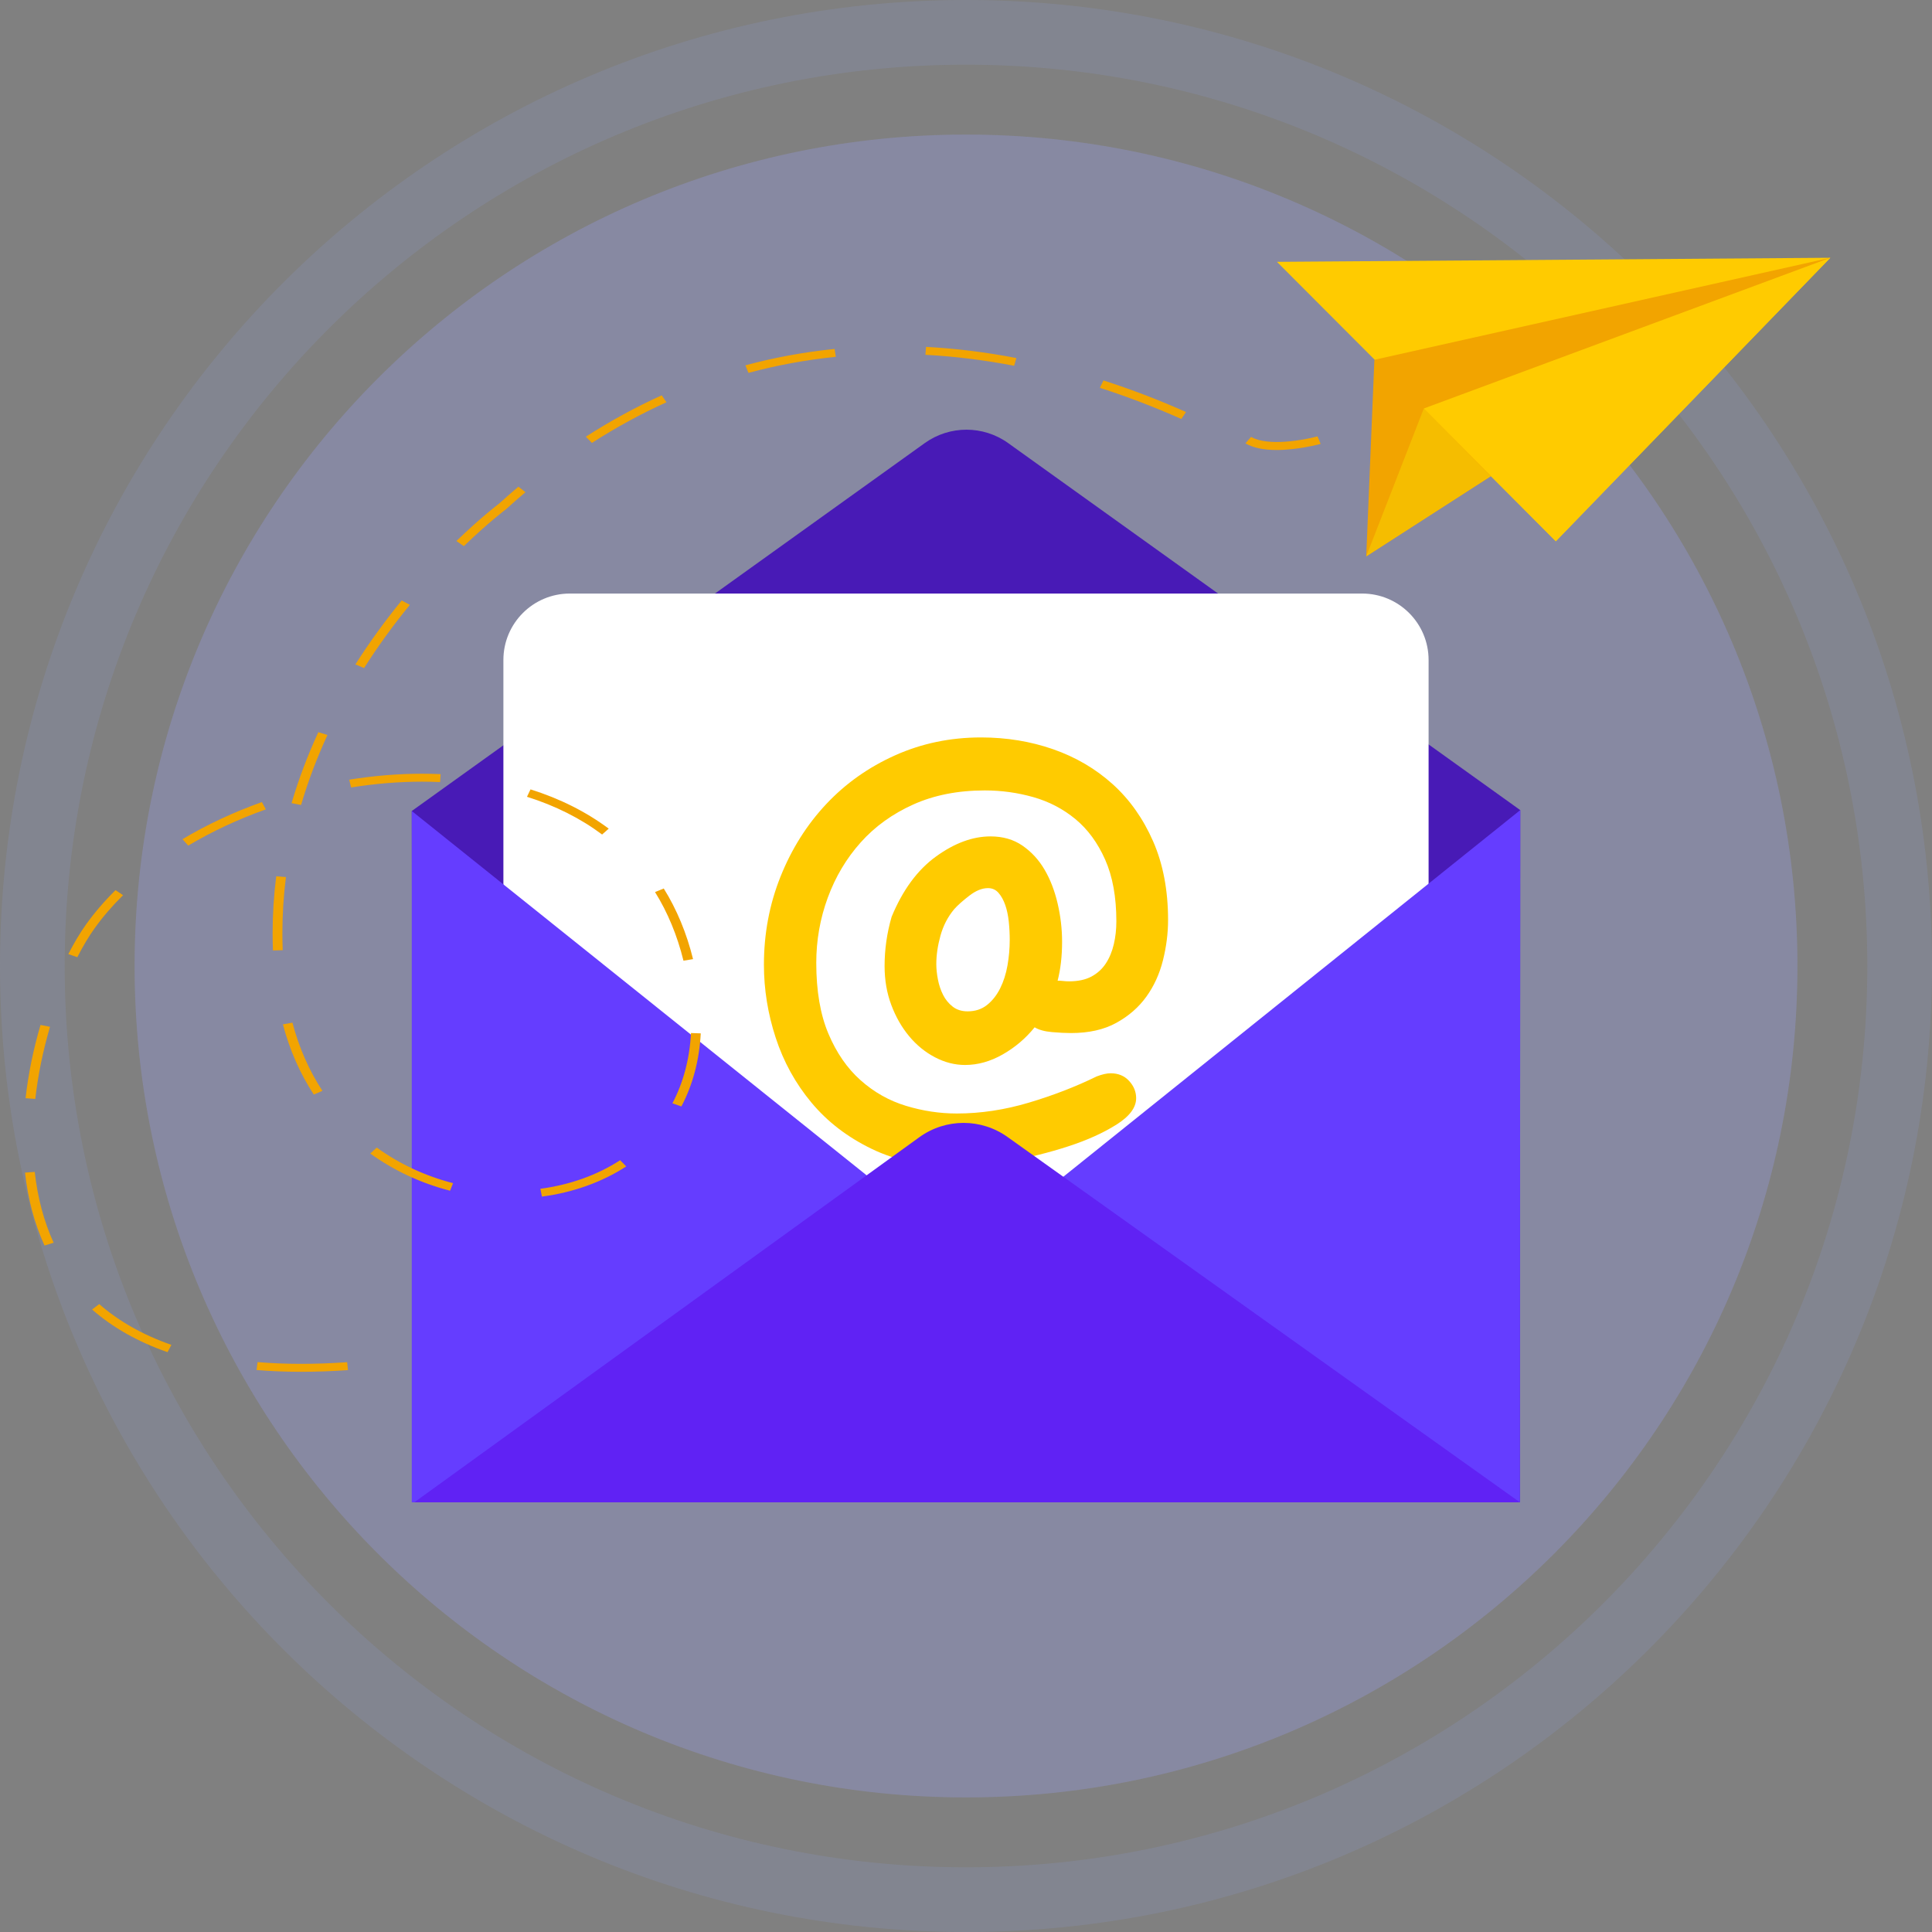 <svg width="240" height="240" viewBox="0 0 240 240" fill="none" xmlns="http://www.w3.org/2000/svg">
<rect x="0" y="0" width="240" height="240" fill="#808080" stroke="none"/>
<path opacity="0.07" d="M120.002 223.283C177.043 223.283 223.285 177.042 223.285 120C223.285 62.958 177.043 16.717 120.002 16.717C62.96 16.717 16.719 62.958 16.719 120C16.719 177.042 62.96 223.283 120.002 223.283Z" fill="#653DFF"/>
<path opacity="0.13" d="M120 0C53.725 0 0 53.725 0 120C0 186.275 53.725 240 120 240C186.275 240 240 186.275 240 120C240 53.725 186.275 0 120 0ZM120 231.965C58.164 231.965 8.035 181.836 8.035 120C8.035 58.164 58.164 8.035 120 8.035C181.836 8.035 231.965 58.164 231.965 120C231.965 181.836 181.836 231.965 120 231.965Z" fill="#99AFFF"/>
<path opacity="0.07" d="M120.002 223.283C177.043 223.283 223.285 177.042 223.285 120C223.285 62.958 177.043 16.717 120.002 16.717C62.96 16.717 16.719 62.958 16.719 120C16.719 177.042 62.96 223.283 120.002 223.283Z" fill="#C5C5C5"/>
<path opacity="0.19" d="M120.002 223.283C177.043 223.283 223.285 177.042 223.285 120C223.285 62.958 177.043 16.717 120.002 16.717C62.96 16.717 16.719 62.958 16.719 120C16.719 177.042 62.96 223.283 120.002 223.283Z" fill="#99AFFF"/>
<path d="M193.27 67.237L158.629 32.527L227.367 32.021L193.27 67.237Z" fill="#FFCB00"/>
<path d="M169.719 69.111L170.732 44.694L227.369 32.021L169.719 69.111Z" fill="#F2A400"/>
<path d="M169.719 69.112L176.871 50.745L185.201 59.151L169.719 69.112Z" fill="#F5BD00"/>
<path d="M227.366 32.021L176.867 50.745L193.268 67.237L227.366 32.021Z" fill="#FFCB00"/>
<path d="M125.239 55.043C122.141 52.822 117.973 52.823 114.876 55.043L51.152 100.746L51.293 186.36L188.808 186.623L188.85 100.634L125.239 55.043Z" fill="#481AB6"/>
<path d="M169.211 73.733H70.787C66.229 73.733 62.533 77.429 62.533 81.987V162.131C62.533 166.689 66.228 170.384 70.787 170.384H169.211C173.769 170.384 177.465 166.689 177.465 162.131V81.987C177.465 77.429 173.77 73.733 169.211 73.733Z" fill="white"/>
<path d="M188.85 100.634L188.808 186.622H51.152V100.745L119.994 155.886L188.85 100.634Z" fill="#653DFF"/>
<path d="M110.759 113.894C112.134 110.563 113.971 108.064 116.272 106.399C118.572 104.733 120.832 103.9 123.053 103.9C124.586 103.9 125.908 104.285 127.019 105.051C128.129 105.818 129.041 106.809 129.755 108.025C130.469 109.242 131.01 110.642 131.381 112.229C131.75 113.815 131.936 115.401 131.936 116.987C131.936 118.786 131.75 120.398 131.381 121.826C131.645 121.826 131.883 121.839 132.095 121.865C132.305 121.892 132.543 121.905 132.808 121.905C133.919 121.905 134.843 121.706 135.585 121.31C136.324 120.913 136.919 120.372 137.369 119.684C137.818 118.997 138.149 118.204 138.36 117.305C138.571 116.406 138.678 115.454 138.678 114.449C138.678 111.435 138.214 108.885 137.29 106.795C136.364 104.707 135.135 103.028 133.602 101.759C132.067 100.49 130.323 99.578 128.367 99.023C126.41 98.467 124.401 98.19 122.339 98.19C119.008 98.19 116.046 98.772 113.456 99.935C110.865 101.098 108.683 102.671 106.913 104.654C105.14 106.637 103.78 108.925 102.828 111.515C101.876 114.106 101.4 116.803 101.4 119.605C101.4 123.094 101.902 126.029 102.907 128.408C103.911 130.788 105.247 132.719 106.913 134.198C108.578 135.679 110.454 136.736 112.544 137.371C114.632 138.005 116.734 138.323 118.849 138.323C121.81 138.323 124.798 137.874 127.812 136.974C130.826 136.076 133.628 134.992 136.219 133.723C136.906 133.459 137.488 133.326 137.964 133.326C138.916 133.326 139.682 133.643 140.264 134.278C140.845 134.912 141.137 135.626 141.137 136.419C141.137 137.583 140.316 138.68 138.678 139.711C137.038 140.742 135.042 141.642 132.69 142.407C130.336 143.173 127.891 143.782 125.353 144.232C122.815 144.68 120.646 144.906 118.849 144.906C114.83 144.906 111.314 144.178 108.301 142.725C105.287 141.271 102.788 139.354 100.805 136.975C98.822 134.595 97.342 131.912 96.364 128.924C95.385 125.938 94.897 122.91 94.897 119.843C94.897 115.984 95.583 112.335 96.959 108.897C98.333 105.461 100.223 102.461 102.629 99.895C105.035 97.331 107.89 95.309 111.195 93.828C114.499 92.348 118.056 91.607 121.863 91.607C125.036 91.607 128.022 92.096 130.826 93.074C133.628 94.053 136.086 95.493 138.202 97.397C140.316 99.3 141.995 101.667 143.238 104.496C144.48 107.325 145.102 110.59 145.102 114.291C145.102 115.93 144.89 117.596 144.468 119.288C144.044 120.98 143.357 122.487 142.406 123.808C141.454 125.131 140.211 126.215 138.678 127.06C137.144 127.907 135.267 128.329 133.047 128.329C132.359 128.329 131.566 128.29 130.667 128.21C129.767 128.131 129.053 127.933 128.526 127.615C127.415 128.991 126.093 130.114 124.56 130.986C123.026 131.859 121.467 132.295 119.88 132.295C118.611 132.295 117.368 131.978 116.153 131.343C114.936 130.709 113.865 129.836 112.94 128.726C112.015 127.615 111.275 126.32 110.72 124.839C110.164 123.36 109.887 121.746 109.887 120.001C109.887 117.939 110.177 115.904 110.759 113.894ZM118.532 112.942C117.739 113.894 117.17 114.992 116.827 116.234C116.482 117.477 116.311 118.653 116.311 119.763C116.311 120.346 116.377 120.98 116.51 121.667C116.641 122.355 116.853 122.989 117.144 123.57C117.434 124.153 117.831 124.641 118.334 125.038C118.836 125.434 119.456 125.633 120.198 125.633C121.149 125.633 121.955 125.369 122.617 124.839C123.277 124.311 123.819 123.624 124.243 122.777C124.665 121.932 124.969 120.98 125.155 119.922C125.34 118.865 125.432 117.808 125.432 116.749C125.432 116.009 125.393 115.256 125.314 114.489C125.234 113.723 125.088 113.035 124.877 112.427C124.665 111.819 124.388 111.316 124.044 110.92C123.7 110.523 123.264 110.325 122.736 110.325C121.995 110.325 121.215 110.642 120.396 111.277C119.575 111.911 118.955 112.466 118.532 112.942Z" fill="#FFCB00"/>
<path d="M114.201 141.27L51.467 186.623H188.809L125.199 141.27C121.917 138.897 117.484 138.897 114.201 141.27Z" fill="#6022F4"/>
<path d="M158.592 55.9C156.956 55.9 155.655 55.625 154.711 55.076L155.416 54.273C157.531 55.501 162.089 54.642 163.667 54.207L164.056 55.142C163.993 55.16 162.488 55.571 160.606 55.78C159.887 55.86 159.215 55.9 158.592 55.9Z" fill="#F2A400"/>
<path d="M37.413 170.41C35.499 170.41 33.635 170.336 31.872 170.188L31.997 169.206C33.718 169.35 35.54 169.424 37.413 169.424C39.237 169.424 41.158 169.354 43.124 169.218L43.228 170.201C41.227 170.34 39.271 170.41 37.413 170.41ZM20.814 167.97C17.157 166.7 14.003 164.917 11.437 162.67L12.326 161.998C14.775 164.144 17.791 165.847 21.29 167.063L20.814 167.97ZM5.528 154.721C4.287 152.019 3.472 148.972 3.107 145.667L4.316 145.579C4.671 148.796 5.462 151.756 6.665 154.376L5.528 154.721ZM67.319 148.646L67.127 147.672C70.782 147.194 74.209 145.967 77.034 144.125L77.794 144.895C74.804 146.844 71.182 148.141 67.319 148.646ZM55.912 147.917C52.289 146.981 48.953 145.426 45.995 143.295L46.799 142.556C49.63 144.595 52.819 146.082 56.28 146.976L55.912 147.917ZM84.645 137.445L83.53 137.056C84.89 134.474 85.667 131.537 85.838 128.327L87.05 128.37C86.873 131.699 86.064 134.752 84.645 137.445ZM4.384 136.514L3.176 136.424C3.514 133.427 4.139 130.365 5.033 127.323L6.213 127.552C5.333 130.549 4.717 133.564 4.384 136.514ZM38.98 135.971C37.268 133.357 35.976 130.423 35.142 127.248L36.328 127.042C37.139 130.126 38.392 132.974 40.051 135.507L38.98 135.971ZM84.903 119.34C84.131 116.21 82.943 113.342 81.371 110.817L82.454 110.371C84.075 112.976 85.299 115.929 86.093 119.146L84.903 119.34ZM9.607 118.905L8.486 118.526C9.212 117.108 9.954 115.867 10.692 114.835C11.739 113.37 12.971 111.937 14.353 110.576L15.288 111.204C13.949 112.524 12.755 113.913 11.741 115.331C11.03 116.325 10.312 117.528 9.607 118.905ZM33.906 118.068C33.879 117.357 33.865 116.636 33.865 115.926C33.865 113.575 34.016 111.197 34.313 108.856L35.52 108.957C35.227 111.265 35.079 113.609 35.079 115.926C35.079 116.626 35.092 117.336 35.119 118.037L33.906 118.068ZM23.384 105.043L22.667 104.246C25.696 102.444 29.016 100.893 32.533 99.638L33.021 100.542C29.584 101.768 26.342 103.282 23.384 105.043ZM74.796 103.666C72.113 101.659 68.974 100.082 65.465 98.981L65.902 98.06C69.554 99.207 72.823 100.848 75.617 102.939L74.796 103.666ZM37.401 99.998L36.22 99.769C37.087 96.819 38.205 93.854 39.544 90.956L40.679 91.303C39.358 94.163 38.255 97.088 37.401 99.998ZM43.617 97.822L43.382 96.854C46.426 96.364 49.469 96.116 52.426 96.116C52.427 96.116 52.428 96.116 52.429 96.116C53.201 96.116 53.978 96.133 54.737 96.167L54.67 97.152C53.933 97.12 53.179 97.103 52.429 97.103C52.428 97.103 52.427 97.103 52.426 97.103C49.548 97.103 46.585 97.345 43.617 97.822ZM45.228 82.988L44.15 82.535C45.866 79.831 47.801 77.158 49.9 74.592L50.911 75.139C48.836 77.675 46.924 80.316 45.228 82.988ZM57.623 67.843L56.695 67.208C59.663 64.34 61.74 62.756 61.991 62.567C62.785 61.847 63.595 61.137 64.4 60.458L65.274 61.142C64.472 61.819 63.665 62.526 62.876 63.243L62.834 63.277C62.813 63.293 60.669 64.9 57.623 67.843ZM73.53 55.022L72.777 54.248C75.822 52.288 78.993 50.559 82.202 49.109L82.791 49.972C79.64 51.396 76.524 53.095 73.53 55.022ZM146.749 52.047C143.424 50.568 140.019 49.265 136.629 48.177L137.074 47.259C140.511 48.363 143.962 49.682 147.332 51.181L146.749 52.047ZM92.977 46.32L92.595 45.383C96.193 44.412 99.922 43.727 103.679 43.348L103.828 44.327C100.151 44.699 96.5 45.369 92.977 46.32ZM125.98 45.438C122.279 44.725 118.57 44.267 114.956 44.075L115.035 43.09C118.717 43.285 122.493 43.752 126.259 44.478L125.98 45.438Z" fill="#F2A400"/>
</svg>

